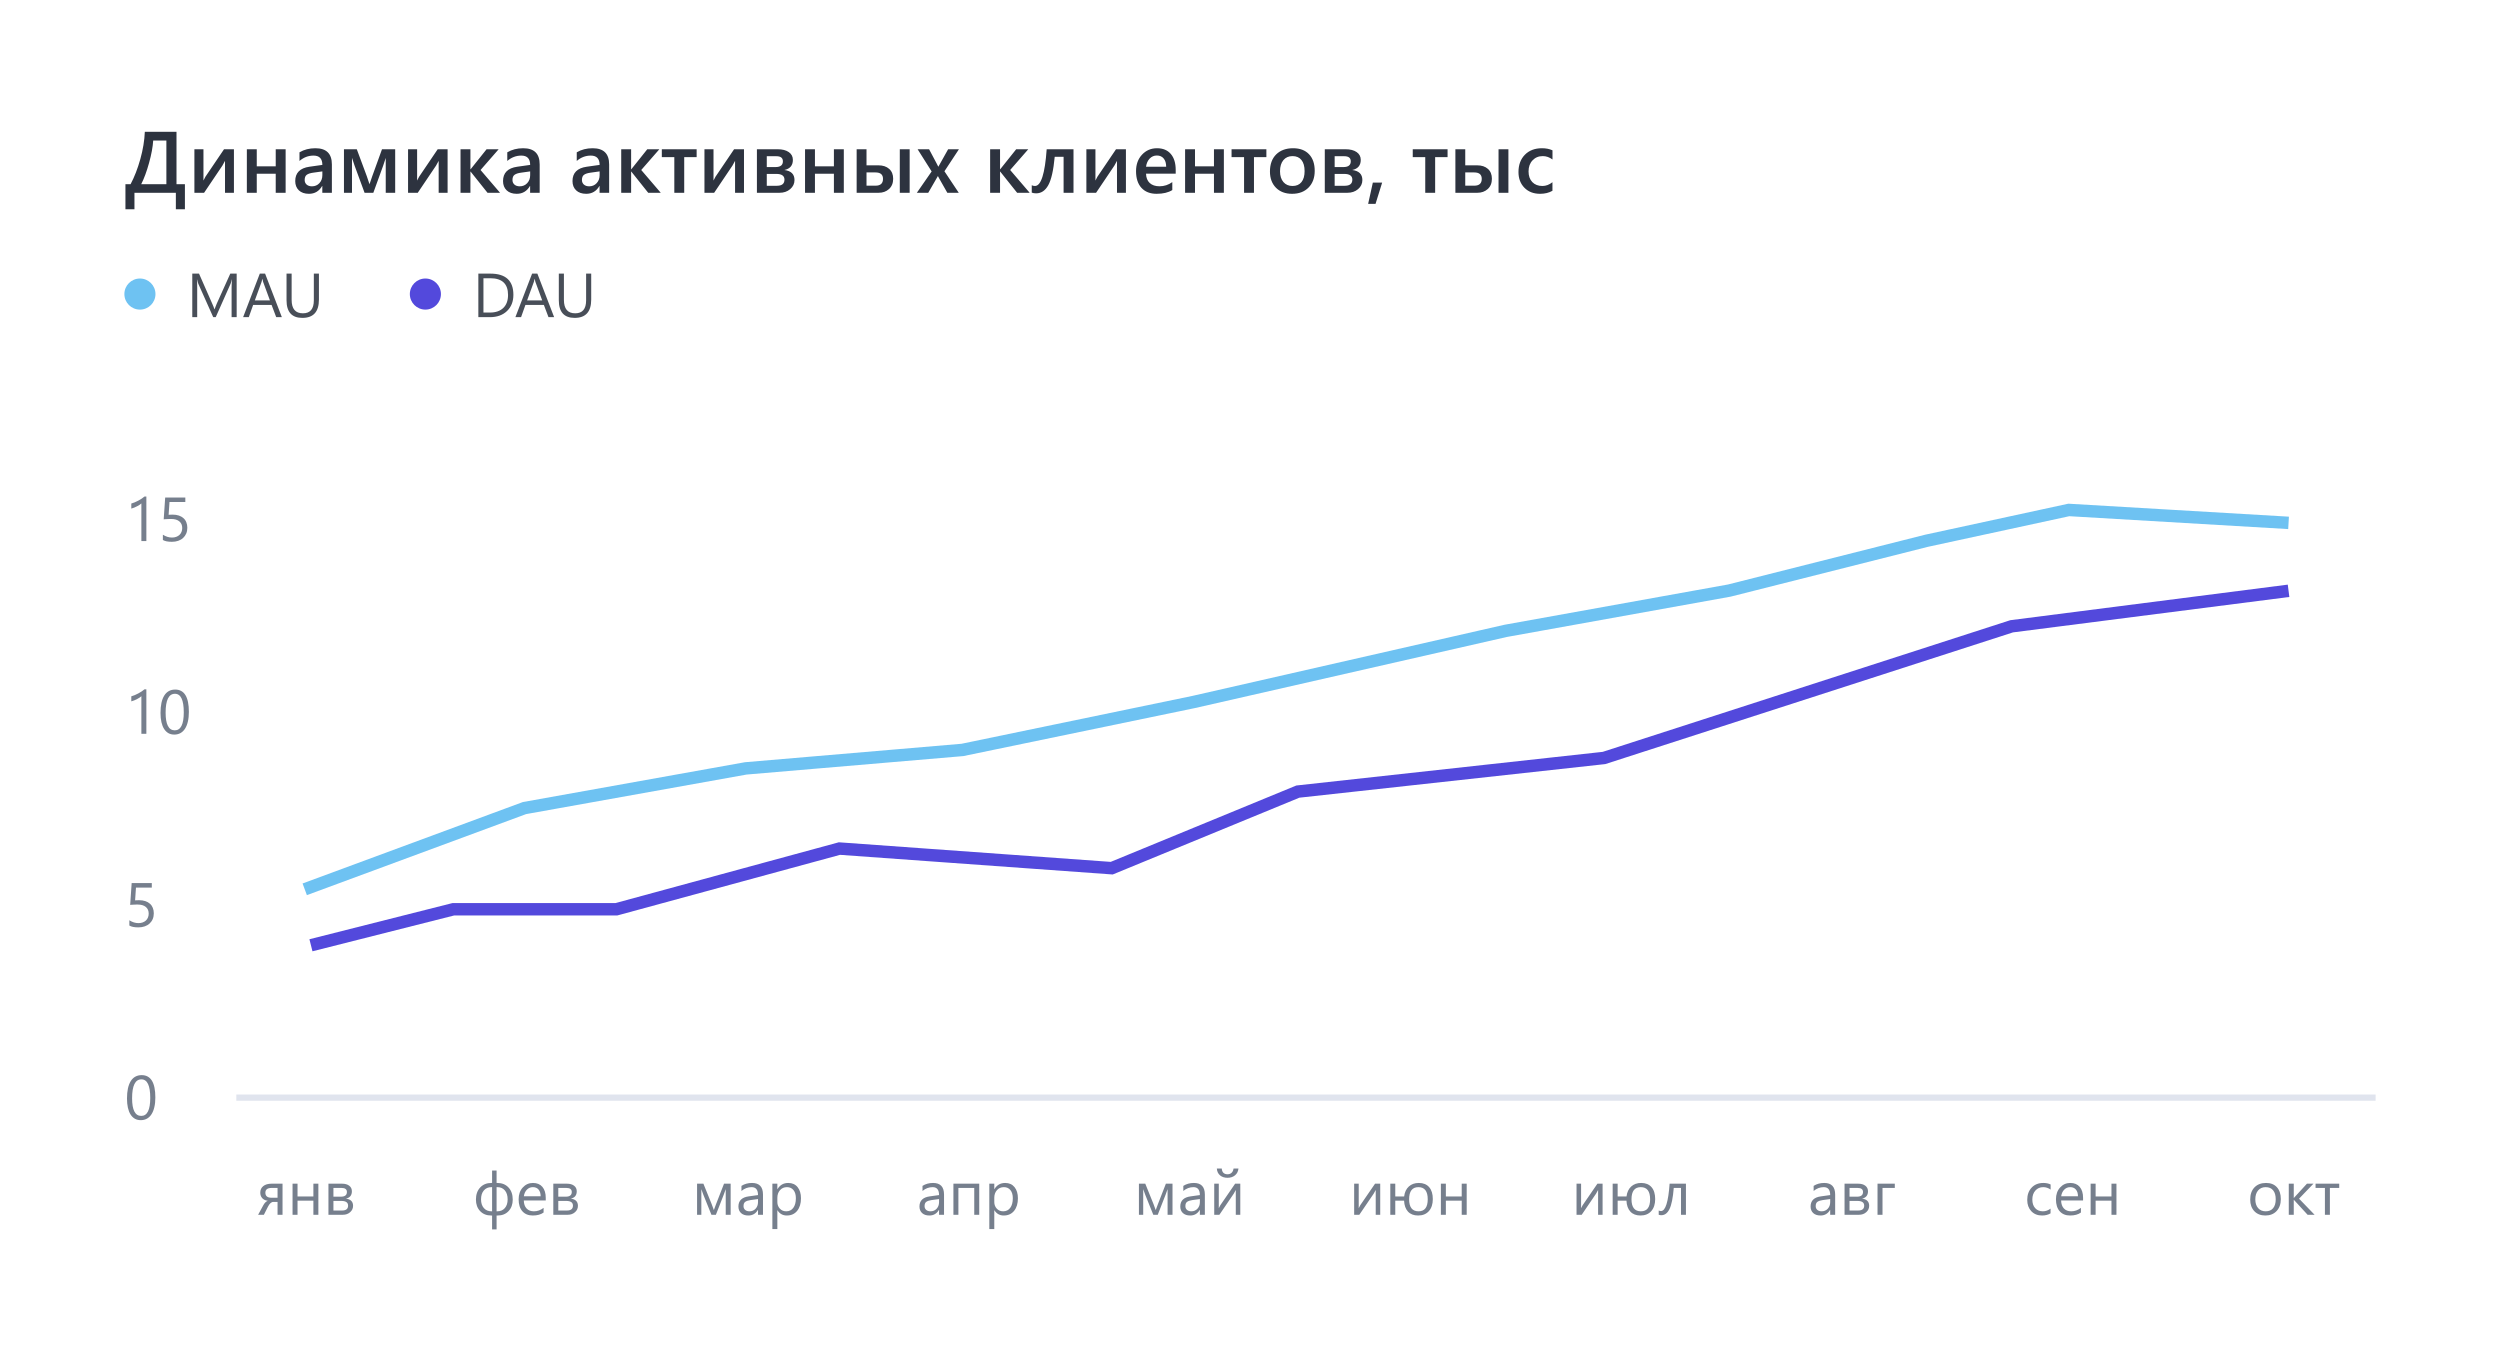 <?xml version="1.0" encoding="UTF-8"?> <svg xmlns="http://www.w3.org/2000/svg" width="402" height="217" viewBox="0 0 402 217" fill="none"> <rect width="402" height="217" fill="white"></rect> <path d="M29.734 33.645L28.278 33.645L28.278 31L21.62 31L21.62 33.645L20.171 33.645L20.171 29.619L20.998 29.619C21.613 28.466 22.135 27.122 22.564 25.586C22.992 24.046 23.233 22.583 23.288 21.197L28.381 21.197L28.381 29.619L29.734 29.619L29.734 33.645ZM26.754 29.619L26.754 22.599L24.635 22.599C24.571 23.619 24.35 24.816 23.972 26.188C23.593 27.559 23.172 28.703 22.707 29.619L26.754 29.619ZM37.616 31L36.181 31L36.181 25.866C36.09 26.049 35.95 26.301 35.764 26.625L32.817 31L31.259 31L31.259 24L32.715 24L32.715 29.031C32.765 28.913 32.872 28.708 33.036 28.416L36.023 24L37.616 24L37.616 31ZM45.929 31L44.336 31L44.336 27.938L41.287 27.938L41.287 31L39.694 31L39.694 24L41.287 24L41.287 26.748L44.336 26.748L44.336 24L45.929 24L45.929 31ZM53.366 31L51.828 31L51.828 29.906L51.801 29.906C51.318 30.745 50.609 31.164 49.675 31.164C48.987 31.164 48.447 30.977 48.055 30.604C47.667 30.23 47.474 29.735 47.474 29.12C47.474 27.799 48.235 27.028 49.757 26.81L51.835 26.516C51.835 25.518 51.361 25.019 50.413 25.019C49.579 25.019 48.827 25.306 48.157 25.88L48.157 24.492C48.895 24.055 49.748 23.836 50.714 23.836C52.482 23.836 53.366 24.706 53.366 26.447L53.366 31ZM51.835 27.561L50.365 27.767C49.91 27.826 49.565 27.938 49.333 28.102C49.105 28.261 48.991 28.544 48.991 28.949C48.991 29.245 49.096 29.489 49.306 29.681C49.52 29.867 49.805 29.961 50.16 29.961C50.643 29.961 51.042 29.792 51.356 29.455C51.675 29.113 51.835 28.685 51.835 28.17L51.835 27.561ZM63.545 31L62.027 31L62.027 25.395C61.936 25.677 61.797 26.094 61.61 26.645L60.031 31L58.623 31L57.017 26.632C56.93 26.395 56.791 25.978 56.6 25.381L56.6 31L55.308 31L55.308 24L57.372 24L58.978 28.32C59.092 28.635 59.238 29.07 59.416 29.626L59.853 28.348L61.426 24L63.545 24L63.545 31ZM71.974 31L70.538 31L70.538 25.866C70.447 26.049 70.308 26.301 70.121 26.625L67.175 31L65.616 31L65.616 24L67.072 24L67.072 29.031C67.122 28.913 67.23 28.708 67.394 28.416L70.381 24L71.974 24L71.974 31ZM80.409 31L78.393 31L75.672 27.589L75.644 27.589L75.644 31L74.052 31L74.052 24L75.644 24L75.644 27.22L75.672 27.22L78.242 24L80.184 24L77.272 27.336L80.409 31ZM86.78 31L85.242 31L85.242 29.906L85.215 29.906C84.732 30.745 84.023 31.164 83.089 31.164C82.401 31.164 81.861 30.977 81.469 30.604C81.081 30.23 80.888 29.735 80.888 29.12C80.888 27.799 81.649 27.028 83.171 26.81L85.249 26.516C85.249 25.518 84.775 25.019 83.827 25.019C82.993 25.019 82.241 25.306 81.571 25.88L81.571 24.492C82.31 24.055 83.162 23.836 84.128 23.836C85.896 23.836 86.78 24.706 86.78 26.447L86.78 31ZM85.249 27.561L83.779 27.767C83.324 27.826 82.98 27.938 82.747 28.102C82.519 28.261 82.405 28.544 82.405 28.949C82.405 29.245 82.51 29.489 82.72 29.681C82.934 29.867 83.219 29.961 83.574 29.961C84.057 29.961 84.456 29.792 84.77 29.455C85.09 29.113 85.249 28.685 85.249 28.17L85.249 27.561ZM97.95 31L96.412 31L96.412 29.906L96.385 29.906C95.902 30.745 95.193 31.164 94.259 31.164C93.571 31.164 93.031 30.977 92.639 30.604C92.251 30.23 92.058 29.735 92.058 29.12C92.058 27.799 92.819 27.028 94.341 26.81L96.419 26.516C96.419 25.518 95.945 25.019 94.997 25.019C94.163 25.019 93.411 25.306 92.741 25.88L92.741 24.492C93.48 24.055 94.332 23.836 95.298 23.836C97.066 23.836 97.95 24.706 97.95 26.447L97.95 31ZM96.419 27.561L94.949 27.767C94.493 27.826 94.149 27.938 93.917 28.102C93.689 28.261 93.575 28.544 93.575 28.949C93.575 29.245 93.68 29.489 93.89 29.681C94.104 29.867 94.389 29.961 94.744 29.961C95.227 29.961 95.626 29.792 95.94 29.455C96.259 29.113 96.419 28.685 96.419 28.17L96.419 27.561ZM106.249 31L104.232 31L101.512 27.589L101.484 27.589L101.484 31L99.892 31L99.892 24L101.484 24L101.484 27.22L101.512 27.22L104.082 24L106.023 24L103.111 27.336L106.249 31ZM112.019 25.265L110.022 25.265L110.022 31L108.43 31L108.43 25.265L106.42 25.265L106.42 24L112.019 24L112.019 25.265ZM119.634 31L118.198 31L118.198 25.866C118.107 26.049 117.968 26.301 117.781 26.625L114.835 31L113.276 31L113.276 24L114.732 24L114.732 29.031C114.783 28.913 114.89 28.708 115.054 28.416L118.041 24L119.634 24L119.634 31ZM121.712 31L121.712 24L125.055 24C125.807 24 126.401 24.153 126.839 24.458C127.276 24.763 127.495 25.18 127.495 25.709C127.495 26.602 127.037 27.145 126.121 27.336C127.21 27.473 127.755 28.01 127.755 28.949C127.755 29.528 127.525 30.016 127.064 30.412C126.604 30.804 126.032 31 125.349 31L121.712 31ZM123.298 25.121L123.298 26.864L124.699 26.864C125.492 26.864 125.889 26.557 125.889 25.941C125.889 25.395 125.542 25.121 124.85 25.121L123.298 25.121ZM123.298 27.965L123.298 29.872L124.925 29.872C125.736 29.872 126.142 29.544 126.142 28.888C126.142 28.273 125.702 27.965 124.822 27.965L123.298 27.965ZM135.685 31L134.092 31L134.092 27.938L131.043 27.938L131.043 31L129.45 31L129.45 24L131.043 24L131.043 26.748L134.092 26.748L134.092 24L135.685 24L135.685 31ZM146.273 31L144.687 31L144.687 24L146.273 24L146.273 31ZM137.749 31L137.749 24L139.335 24L139.335 26.584L141.249 26.584C141.974 26.584 142.55 26.775 142.979 27.158C143.407 27.537 143.621 28.065 143.621 28.744C143.621 29.441 143.398 29.993 142.951 30.398C142.509 30.799 141.951 31 141.276 31L137.749 31ZM139.335 27.726L139.335 29.858L140.784 29.858C141.586 29.858 141.987 29.491 141.987 28.758C141.987 28.07 141.582 27.726 140.771 27.726L139.335 27.726ZM154.196 24L151.865 27.541L154.169 31L152.33 31L151.1 28.833C151.022 28.701 150.931 28.532 150.826 28.327L150.799 28.327C150.781 28.368 150.685 28.537 150.512 28.833L149.261 31L147.429 31L149.808 27.568L147.552 24L149.397 24L150.607 26.276C150.699 26.445 150.787 26.618 150.874 26.796L150.895 26.796L152.46 24L154.196 24ZM165.571 31L163.555 31L160.834 27.589L160.807 27.589L160.807 31L159.214 31L159.214 24L160.807 24L160.807 27.22L160.834 27.22L163.404 24L165.346 24L162.434 27.336L165.571 31ZM172.619 31L171.026 31L171.026 25.21L169.598 25.21C169.397 27.375 169.053 28.897 168.565 29.776C168.082 30.651 167.431 31.089 166.61 31.089C166.337 31.089 166.102 31.05 165.906 30.973L165.906 29.79C166.066 29.867 166.237 29.906 166.419 29.906C167.399 29.906 168.028 27.938 168.306 24L172.619 24L172.619 31ZM181.048 31L179.612 31L179.612 25.866C179.521 26.049 179.382 26.301 179.195 26.625L176.249 31L174.69 31L174.69 24L176.146 24L176.146 29.031C176.197 28.913 176.304 28.708 176.468 28.416L179.455 24L181.048 24L181.048 31ZM189.053 27.931L184.281 27.931C184.299 28.578 184.498 29.077 184.876 29.428C185.259 29.779 185.783 29.954 186.448 29.954C187.196 29.954 187.882 29.731 188.506 29.284L188.506 30.562C187.868 30.963 187.025 31.164 185.977 31.164C184.947 31.164 184.138 30.847 183.55 30.214C182.966 29.576 182.675 28.68 182.675 27.527C182.675 26.438 182.996 25.552 183.639 24.868C184.286 24.18 185.088 23.836 186.045 23.836C187.002 23.836 187.743 24.144 188.267 24.759C188.791 25.374 189.053 26.229 189.053 27.322L189.053 27.931ZM187.521 26.81C187.517 26.24 187.382 25.798 187.118 25.483C186.854 25.164 186.489 25.005 186.024 25.005C185.569 25.005 185.181 25.171 184.862 25.504C184.548 25.837 184.354 26.272 184.281 26.81L187.521 26.81ZM196.798 31L195.205 31L195.205 27.938L192.156 27.938L192.156 31L190.563 31L190.563 24L192.156 24L192.156 26.748L195.205 26.748L195.205 24L196.798 24L196.798 31ZM203.634 25.265L201.638 25.265L201.638 31L200.045 31L200.045 25.265L198.035 25.265L198.035 24L203.634 24L203.634 25.265ZM207.763 31.164C206.683 31.164 205.819 30.838 205.172 30.186C204.529 29.53 204.208 28.662 204.208 27.582C204.208 26.406 204.543 25.488 205.213 24.827C205.887 24.166 206.794 23.836 207.934 23.836C209.027 23.836 209.88 24.157 210.49 24.8C211.101 25.442 211.406 26.333 211.406 27.473C211.406 28.589 211.076 29.485 210.415 30.159C209.759 30.829 208.875 31.164 207.763 31.164ZM207.838 25.101C207.218 25.101 206.728 25.317 206.368 25.75C206.008 26.183 205.828 26.78 205.828 27.541C205.828 28.275 206.01 28.854 206.375 29.277C206.74 29.697 207.227 29.906 207.838 29.906C208.462 29.906 208.941 29.699 209.273 29.284C209.611 28.869 209.779 28.279 209.779 27.514C209.779 26.744 209.611 26.149 209.273 25.73C208.941 25.31 208.462 25.101 207.838 25.101ZM213.026 31L213.026 24L216.369 24C217.121 24 217.716 24.153 218.153 24.458C218.591 24.763 218.81 25.18 218.81 25.709C218.81 26.602 218.352 27.145 217.436 27.336C218.525 27.473 219.069 28.01 219.069 28.949C219.069 29.528 218.839 30.016 218.379 30.412C217.919 30.804 217.347 31 216.663 31L213.026 31ZM214.612 25.121L214.612 26.864L216.014 26.864C216.807 26.864 217.203 26.557 217.203 25.941C217.203 25.395 216.857 25.121 216.164 25.121L214.612 25.121ZM214.612 27.965L214.612 29.872L216.239 29.872C217.05 29.872 217.456 29.544 217.456 28.888C217.456 28.273 217.016 27.965 216.137 27.965L214.612 27.965ZM222.248 29.366L221.188 32.777L219.999 32.777L220.751 29.366L222.248 29.366ZM232.769 25.265L230.772 25.265L230.772 31L229.18 31L229.18 25.265L227.17 25.265L227.17 24L232.769 24L232.769 25.265ZM242.551 31L240.965 31L240.965 24L242.551 24L242.551 31ZM234.026 31L234.026 24L235.612 24L235.612 26.584L237.526 26.584C238.251 26.584 238.827 26.775 239.256 27.158C239.684 27.537 239.898 28.065 239.898 28.744C239.898 29.441 239.675 29.993 239.229 30.398C238.786 30.799 238.228 31 237.554 31L234.026 31ZM235.612 27.726L235.612 29.858L237.062 29.858C237.864 29.858 238.265 29.491 238.265 28.758C238.265 28.07 237.859 27.726 237.048 27.726L235.612 27.726ZM249.633 30.679C249.072 31.002 248.409 31.164 247.644 31.164C246.604 31.164 245.766 30.84 245.128 30.193C244.49 29.542 244.171 28.699 244.171 27.664C244.171 26.511 244.513 25.586 245.196 24.889C245.884 24.187 246.803 23.836 247.951 23.836C248.589 23.836 249.152 23.948 249.64 24.171L249.64 25.648C249.152 25.283 248.632 25.101 248.081 25.101C247.411 25.101 246.862 25.328 246.434 25.784C246.005 26.235 245.791 26.828 245.791 27.561C245.791 28.286 245.992 28.858 246.393 29.277C246.798 29.697 247.34 29.906 248.02 29.906C248.589 29.906 249.127 29.703 249.633 29.298L249.633 30.679Z" fill="#2D333F"></path> <line x1="38" y1="176.5" x2="382" y2="176.5" stroke="#E0E4EE"></line> <path d="M45.431 195.336L44.63 195.336L44.63 193.266L43.961 193.266C43.639 193.266 43.346 193.526 43.082 194.047L42.433 195.336L41.505 195.336L42.345 193.793C42.54 193.435 42.776 193.199 43.053 193.085C42.663 193.033 42.365 192.89 42.16 192.655C41.955 192.421 41.852 192.128 41.852 191.776C41.852 191.334 42.011 190.984 42.331 190.727C42.653 190.466 43.104 190.336 43.683 190.336L45.431 190.336L45.431 195.336ZM44.63 192.597L44.63 191.02L43.683 191.02C43.009 191.02 42.672 191.275 42.672 191.786C42.672 192.326 42.999 192.597 43.654 192.597L44.63 192.597ZM51.193 195.336L50.392 195.336L50.392 193.065L47.843 193.065L47.843 195.336L47.042 195.336L47.042 190.336L47.843 190.336L47.843 192.387L50.392 192.387L50.392 190.336L51.193 190.336L51.193 195.336ZM52.814 195.336L52.814 190.336L54.992 190.336C55.483 190.336 55.87 190.445 56.154 190.663C56.44 190.881 56.583 191.179 56.583 191.557C56.583 192.204 56.264 192.598 55.626 192.738C56.391 192.836 56.774 193.222 56.774 193.896C56.774 194.302 56.616 194.644 56.3 194.921C55.988 195.198 55.599 195.336 55.133 195.336L52.814 195.336ZM53.615 191.02L53.615 192.426L54.816 192.426C55.46 192.426 55.783 192.175 55.783 191.674C55.783 191.238 55.493 191.02 54.913 191.02L53.615 191.02ZM53.615 193.109L53.615 194.652L55.001 194.652C55.649 194.652 55.973 194.39 55.973 193.866C55.973 193.362 55.61 193.109 54.884 193.109L53.615 193.109Z" fill="#767F8D"></path> <path d="M24.98 176.47C24.98 177.056 24.927 177.575 24.819 178.027C24.715 178.48 24.562 178.862 24.36 179.175C24.162 179.484 23.916 179.72 23.623 179.883C23.333 180.042 23.003 180.122 22.632 180.122C22.28 180.122 21.966 180.046 21.689 179.893C21.416 179.736 21.185 179.51 20.996 179.214C20.807 178.918 20.664 178.555 20.566 178.125C20.469 177.692 20.42 177.197 20.42 176.641C20.42 176.029 20.47 175.488 20.571 175.02C20.675 174.551 20.827 174.159 21.025 173.843C21.224 173.524 21.47 173.285 21.763 173.125C22.059 172.962 22.398 172.881 22.778 172.881C24.246 172.881 24.98 174.077 24.98 176.47ZM24.16 176.548C24.16 174.556 23.686 173.56 22.739 173.56C21.74 173.56 21.24 174.574 21.24 176.602C21.24 178.493 21.73 179.438 22.71 179.438C23.677 179.438 24.16 178.475 24.16 176.548Z" fill="#767F8D"></path> <path d="M24.731 146.861C24.731 147.203 24.673 147.512 24.556 147.789C24.439 148.066 24.271 148.303 24.053 148.502C23.838 148.701 23.578 148.854 23.271 148.961C22.965 149.068 22.625 149.122 22.251 149.122C21.6 149.122 21.116 149.024 20.801 148.829L20.801 147.979C21.276 148.285 21.763 148.438 22.261 148.438C22.515 148.438 22.742 148.401 22.944 148.326C23.149 148.251 23.324 148.147 23.467 148.014C23.61 147.88 23.719 147.719 23.794 147.53C23.872 147.341 23.911 147.135 23.911 146.91C23.911 146.454 23.758 146.098 23.452 145.841C23.146 145.58 22.702 145.45 22.119 145.45C22.025 145.45 21.925 145.452 21.821 145.455C21.717 145.458 21.613 145.463 21.509 145.47C21.405 145.473 21.302 145.478 21.201 145.484C21.104 145.491 21.014 145.499 20.933 145.509L21.172 141.998L24.409 141.998L24.409 142.721L21.865 142.721L21.724 144.776C21.828 144.77 21.939 144.765 22.056 144.762C22.173 144.755 22.277 144.752 22.368 144.752C22.739 144.752 23.071 144.801 23.364 144.898C23.657 144.996 23.905 145.136 24.106 145.318C24.311 145.497 24.466 145.719 24.57 145.982C24.678 146.243 24.731 146.536 24.731 146.861Z" fill="#767F8D"></path> <path d="M23.535 118L22.734 118L22.734 111.95C22.672 112.012 22.581 112.084 22.461 112.165C22.344 112.243 22.21 112.321 22.061 112.399C21.914 112.478 21.758 112.551 21.592 112.619C21.429 112.688 21.27 112.741 21.113 112.78L21.113 111.97C21.289 111.921 21.475 111.856 21.67 111.774C21.869 111.69 22.062 111.597 22.251 111.496C22.443 111.392 22.624 111.285 22.793 111.174C22.962 111.06 23.109 110.949 23.232 110.842L23.535 110.842L23.535 118ZM30.371 114.47C30.371 115.056 30.317 115.575 30.21 116.027C30.106 116.48 29.953 116.862 29.751 117.175C29.552 117.484 29.307 117.72 29.014 117.883C28.724 118.042 28.394 118.122 28.023 118.122C27.671 118.122 27.357 118.046 27.08 117.893C26.807 117.736 26.576 117.51 26.387 117.214C26.198 116.918 26.055 116.555 25.957 116.125C25.859 115.692 25.811 115.197 25.811 114.641C25.811 114.029 25.861 113.488 25.962 113.02C26.066 112.551 26.217 112.159 26.416 111.843C26.615 111.524 26.86 111.285 27.153 111.125C27.45 110.962 27.788 110.881 28.169 110.881C29.637 110.881 30.371 112.077 30.371 114.47ZM29.551 114.548C29.551 112.556 29.077 111.56 28.13 111.56C27.131 111.56 26.631 112.574 26.631 114.602C26.631 116.493 27.121 117.438 28.101 117.438C29.067 117.438 29.551 116.475 29.551 114.548Z" fill="#767F8D"></path> <path d="M23.535 87L22.734 87L22.734 80.95C22.672 81.012 22.581 81.084 22.461 81.165C22.344 81.243 22.21 81.321 22.061 81.399C21.914 81.478 21.758 81.551 21.592 81.619C21.429 81.688 21.27 81.741 21.113 81.78L21.113 80.97C21.289 80.921 21.475 80.856 21.67 80.774C21.869 80.69 22.062 80.597 22.251 80.496C22.443 80.392 22.624 80.284 22.793 80.174C22.962 80.06 23.109 79.949 23.232 79.842L23.535 79.842L23.535 87ZM30.122 84.861C30.122 85.203 30.064 85.512 29.946 85.789C29.829 86.066 29.662 86.303 29.443 86.502C29.229 86.701 28.968 86.853 28.662 86.961C28.356 87.068 28.016 87.122 27.642 87.122C26.991 87.122 26.507 87.024 26.191 86.829L26.191 85.98C26.667 86.285 27.153 86.439 27.651 86.439C27.905 86.439 28.133 86.401 28.335 86.326C28.54 86.251 28.714 86.147 28.857 86.014C29.001 85.88 29.11 85.719 29.185 85.53C29.263 85.341 29.302 85.135 29.302 84.91C29.302 84.454 29.149 84.098 28.843 83.841C28.537 83.58 28.092 83.45 27.51 83.45C27.415 83.45 27.316 83.452 27.212 83.455C27.108 83.458 27.004 83.463 26.899 83.47C26.795 83.473 26.693 83.478 26.592 83.484C26.494 83.491 26.405 83.499 26.323 83.509L26.562 79.998L29.8 79.998L29.8 80.721L27.256 80.721L27.114 82.776C27.218 82.77 27.329 82.765 27.446 82.762C27.564 82.755 27.668 82.752 27.759 82.752C28.13 82.752 28.462 82.801 28.755 82.898C29.048 82.996 29.295 83.136 29.497 83.318C29.702 83.497 29.857 83.719 29.961 83.982C30.068 84.243 30.122 84.536 30.122 84.861Z" fill="#767F8D"></path> <path d="M79.851 195.453L79.851 197.689L79.128 197.689L79.128 195.453L78.972 195.453C78.243 195.453 77.653 195.217 77.204 194.745C76.755 194.273 76.53 193.656 76.53 192.895C76.53 192.084 76.757 191.436 77.209 190.951C77.665 190.463 78.265 190.219 79.011 190.219L79.128 190.219L79.128 188.217L79.851 188.217L79.851 190.219L79.958 190.219C80.71 190.219 81.312 190.461 81.765 190.946C82.221 191.428 82.448 192.077 82.448 192.895C82.448 193.656 82.225 194.273 81.779 194.745C81.334 195.217 80.748 195.453 80.022 195.453L79.851 195.453ZM79.851 190.893L79.851 194.779L79.958 194.779C80.466 194.779 80.871 194.608 81.174 194.267C81.477 193.922 81.628 193.454 81.628 192.865C81.628 192.247 81.478 191.763 81.179 191.415C80.883 191.067 80.484 190.893 79.983 190.893L79.851 190.893ZM79.128 194.779L79.128 190.893L79.011 190.893C78.51 190.893 78.108 191.068 77.805 191.42C77.502 191.768 77.351 192.25 77.351 192.865C77.351 193.448 77.502 193.913 77.805 194.262C78.111 194.607 78.519 194.779 79.03 194.779L79.128 194.779ZM87.756 193.036L84.226 193.036C84.239 193.593 84.388 194.022 84.675 194.325C84.961 194.628 85.355 194.779 85.857 194.779C86.42 194.779 86.937 194.594 87.409 194.223L87.409 194.975C86.97 195.294 86.389 195.453 85.666 195.453C84.96 195.453 84.405 195.227 84.001 194.774C83.597 194.319 83.396 193.679 83.396 192.855C83.396 192.077 83.615 191.444 84.055 190.956C84.498 190.465 85.046 190.219 85.7 190.219C86.355 190.219 86.861 190.43 87.219 190.854C87.577 191.277 87.756 191.864 87.756 192.616L87.756 193.036ZM86.936 192.357C86.932 191.895 86.82 191.535 86.599 191.278C86.381 191.021 86.076 190.893 85.686 190.893C85.308 190.893 84.987 191.028 84.724 191.298C84.46 191.568 84.297 191.921 84.236 192.357L86.936 192.357ZM88.972 195.336L88.972 190.336L91.15 190.336C91.641 190.336 92.028 190.445 92.312 190.663C92.598 190.881 92.741 191.179 92.741 191.557C92.741 192.204 92.422 192.598 91.784 192.738C92.549 192.836 92.932 193.222 92.932 193.896C92.932 194.302 92.774 194.644 92.458 194.921C92.146 195.198 91.757 195.336 91.291 195.336L88.972 195.336ZM89.773 191.02L89.773 192.426L90.974 192.426C91.618 192.426 91.941 192.175 91.941 191.674C91.941 191.238 91.651 191.02 91.071 191.02L89.773 191.02ZM89.773 193.109L89.773 194.652L91.159 194.652C91.807 194.652 92.131 194.39 92.131 193.866C92.131 193.362 91.768 193.109 91.042 193.109L89.773 193.109Z" fill="#767F8D"></path> <path d="M117.488 195.336L116.697 195.336L116.697 191.215C116.626 191.423 116.515 191.729 116.365 192.133L115.115 195.336L114.397 195.336L113.108 192.133C113.04 191.96 112.929 191.654 112.776 191.215L112.776 195.336L112.088 195.336L112.088 190.336L113.108 190.336L114.427 193.598C114.521 193.835 114.641 194.164 114.788 194.584L115.144 193.617L116.424 190.336L117.488 190.336L117.488 195.336ZM122.688 195.336L121.888 195.336L121.888 194.555L121.868 194.555C121.52 195.154 121.007 195.453 120.33 195.453C119.832 195.453 119.441 195.321 119.158 195.058C118.878 194.794 118.738 194.444 118.738 194.008C118.738 193.074 119.288 192.53 120.389 192.377L121.888 192.167C121.888 191.317 121.544 190.893 120.857 190.893C120.255 190.893 119.711 191.098 119.226 191.508L119.226 190.688C119.718 190.375 120.284 190.219 120.926 190.219C122.101 190.219 122.688 190.84 122.688 192.084L122.688 195.336ZM121.888 192.807L120.682 192.973C120.31 193.025 120.03 193.118 119.842 193.251C119.653 193.381 119.558 193.614 119.558 193.949C119.558 194.193 119.645 194.394 119.817 194.55C119.993 194.703 120.226 194.779 120.516 194.779C120.913 194.779 121.24 194.641 121.497 194.364C121.757 194.084 121.888 193.731 121.888 193.305L121.888 192.807ZM125.017 194.613L124.998 194.613L124.998 197.636L124.197 197.636L124.197 190.336L124.998 190.336L124.998 191.215L125.017 191.215C125.411 190.551 125.988 190.219 126.746 190.219C127.391 190.219 127.893 190.443 128.255 190.893C128.616 191.339 128.797 191.938 128.797 192.689C128.797 193.526 128.593 194.197 128.186 194.701C127.78 195.202 127.223 195.453 126.516 195.453C125.869 195.453 125.369 195.173 125.017 194.613ZM124.998 192.597L124.998 193.295C124.998 193.708 125.131 194.06 125.398 194.35C125.669 194.636 126.01 194.779 126.424 194.779C126.909 194.779 127.288 194.594 127.561 194.223C127.838 193.852 127.976 193.336 127.976 192.675C127.976 192.118 127.848 191.682 127.591 191.366C127.334 191.05 126.985 190.893 126.546 190.893C126.08 190.893 125.706 191.055 125.423 191.381C125.14 191.703 124.998 192.108 124.998 192.597Z" fill="#767F8D"></path> <path d="M151.8 195.336L151 195.336L151 194.555L150.98 194.555C150.632 195.154 150.119 195.453 149.442 195.453C148.944 195.453 148.553 195.321 148.27 195.058C147.99 194.794 147.85 194.444 147.85 194.008C147.85 193.074 148.4 192.53 149.501 192.377L151 192.167C151 191.317 150.656 190.893 149.969 190.893C149.367 190.893 148.824 191.098 148.339 191.508L148.339 190.688C148.83 190.375 149.396 190.219 150.038 190.219C151.213 190.219 151.8 190.84 151.8 192.084L151.8 195.336ZM151 192.807L149.794 192.973C149.422 193.025 149.143 193.118 148.954 193.251C148.765 193.381 148.671 193.614 148.671 193.949C148.671 194.193 148.757 194.394 148.929 194.55C149.105 194.703 149.338 194.779 149.628 194.779C150.025 194.779 150.352 194.641 150.609 194.364C150.869 194.084 151 193.731 151 193.305L151 192.807ZM157.46 195.336L156.659 195.336L156.659 191.02L154.11 191.02L154.11 195.336L153.309 195.336L153.309 190.336L157.46 190.336L157.46 195.336ZM159.901 194.613L159.881 194.613L159.881 197.636L159.081 197.636L159.081 190.336L159.881 190.336L159.881 191.215L159.901 191.215C160.295 190.551 160.871 190.219 161.63 190.219C162.274 190.219 162.777 190.443 163.138 190.893C163.5 191.339 163.68 191.938 163.68 192.689C163.68 193.526 163.477 194.197 163.07 194.701C162.663 195.202 162.106 195.453 161.4 195.453C160.752 195.453 160.253 195.173 159.901 194.613ZM159.881 192.597L159.881 193.295C159.881 193.708 160.015 194.06 160.282 194.35C160.552 194.636 160.894 194.779 161.307 194.779C161.792 194.779 162.172 194.594 162.445 194.223C162.722 193.852 162.86 193.336 162.86 192.675C162.86 192.118 162.731 191.682 162.474 191.366C162.217 191.05 161.869 190.893 161.429 190.893C160.964 190.893 160.589 191.055 160.306 191.381C160.023 191.703 159.881 192.108 159.881 192.597Z" fill="#767F8D"></path> <path d="M188.539 195.336L187.748 195.336L187.748 191.215C187.677 191.423 187.566 191.729 187.416 192.133L186.166 195.336L185.449 195.336L184.16 192.133C184.091 191.96 183.981 191.654 183.828 191.215L183.828 195.336L183.139 195.336L183.139 190.336L184.16 190.336L185.478 193.598C185.572 193.835 185.693 194.164 185.839 194.584L186.196 193.617L187.475 190.336L188.539 190.336L188.539 195.336ZM193.74 195.336L192.939 195.336L192.939 194.555L192.919 194.555C192.571 195.154 192.058 195.453 191.381 195.453C190.883 195.453 190.493 195.321 190.209 195.058C189.929 194.794 189.789 194.444 189.789 194.008C189.789 193.074 190.34 192.53 191.44 192.377L192.939 192.167C192.939 191.317 192.595 190.893 191.909 190.893C191.306 190.893 190.763 191.098 190.278 191.508L190.278 190.688C190.769 190.375 191.336 190.219 191.977 190.219C193.152 190.219 193.74 190.84 193.74 192.084L193.74 195.336ZM192.939 192.807L191.733 192.973C191.362 193.025 191.082 193.118 190.893 193.251C190.704 193.381 190.61 193.614 190.61 193.949C190.61 194.193 190.696 194.394 190.869 194.55C191.044 194.703 191.277 194.779 191.567 194.779C191.964 194.779 192.291 194.641 192.548 194.364C192.809 194.084 192.939 193.731 192.939 193.305L192.939 192.807ZM199.438 195.336L198.715 195.336L198.715 191.347C198.644 191.487 198.535 191.684 198.388 191.938L196.078 195.336L195.248 195.336L195.248 190.336L195.981 190.336L195.981 194.276C196.02 194.182 196.105 194.021 196.235 193.793L198.608 190.336L199.438 190.336L199.438 195.336ZM199.145 187.904C199.096 188.363 198.911 188.726 198.588 188.993C198.269 189.257 197.869 189.389 197.387 189.389C196.892 189.389 196.489 189.257 196.176 188.993C195.867 188.726 195.698 188.363 195.668 187.904L196.459 187.904C196.505 188.516 196.817 188.822 197.397 188.822C197.657 188.822 197.872 188.743 198.041 188.583C198.211 188.42 198.315 188.194 198.354 187.904L199.145 187.904Z" fill="#767F8D"></path> <path d="M221.939 195.336L221.216 195.336L221.216 191.347C221.144 191.487 221.035 191.684 220.889 191.938L218.579 195.336L217.749 195.336L217.749 190.336L218.482 190.336L218.482 194.276C218.521 194.182 218.605 194.021 218.735 193.793L221.109 190.336L221.939 190.336L221.939 195.336ZM225.776 193.065L224.36 193.065L224.36 195.336L223.56 195.336L223.56 190.336L224.36 190.336L224.36 192.387L225.786 192.387C225.871 191.703 226.122 191.171 226.538 190.79C226.958 190.409 227.495 190.219 228.15 190.219C228.862 190.219 229.414 190.443 229.805 190.893C230.199 191.342 230.396 191.983 230.396 192.816C230.396 193.627 230.186 194.27 229.766 194.745C229.346 195.217 228.768 195.453 228.032 195.453C227.339 195.453 226.797 195.245 226.406 194.828C226.019 194.408 225.809 193.821 225.776 193.065ZM228.081 190.893C227.085 190.893 226.587 191.544 226.587 192.846C226.587 194.135 227.092 194.779 228.101 194.779C229.087 194.779 229.58 194.135 229.58 192.846C229.58 191.544 229.081 190.893 228.081 190.893ZM235.845 195.336L235.044 195.336L235.044 193.065L232.495 193.065L232.495 195.336L231.694 195.336L231.694 190.336L232.495 190.336L232.495 192.387L235.044 192.387L235.044 190.336L235.845 190.336L235.845 195.336Z" fill="#767F8D"></path> <path d="M295.094 195.336L294.294 195.336L294.294 194.555L294.274 194.555C293.926 195.154 293.413 195.453 292.736 195.453C292.238 195.453 291.847 195.321 291.564 195.058C291.284 194.794 291.144 194.444 291.144 194.008C291.144 193.074 291.694 192.53 292.795 192.377L294.294 192.167C294.294 191.317 293.95 190.893 293.263 190.893C292.661 190.893 292.117 191.098 291.632 191.508L291.632 190.688C292.124 190.375 292.69 190.219 293.332 190.219C294.507 190.219 295.094 190.84 295.094 192.084L295.094 195.336ZM294.294 192.807L293.088 192.973C292.716 193.025 292.436 193.118 292.248 193.251C292.059 193.381 291.964 193.614 291.964 193.949C291.964 194.193 292.051 194.394 292.223 194.55C292.399 194.703 292.632 194.779 292.922 194.779C293.319 194.779 293.646 194.641 293.903 194.364C294.163 194.084 294.294 193.731 294.294 193.305L294.294 192.807ZM296.603 195.336L296.603 190.336L298.781 190.336C299.272 190.336 299.66 190.445 299.943 190.663C300.229 190.881 300.373 191.179 300.373 191.557C300.373 192.204 300.054 192.598 299.416 192.738C300.181 192.836 300.563 193.222 300.563 193.896C300.563 194.302 300.405 194.644 300.089 194.921C299.777 195.198 299.388 195.336 298.922 195.336L296.603 195.336ZM297.404 191.02L297.404 192.426L298.605 192.426C299.25 192.426 299.572 192.175 299.572 191.674C299.572 191.238 299.282 191.02 298.703 191.02L297.404 191.02ZM297.404 193.109L297.404 194.652L298.791 194.652C299.438 194.652 299.762 194.39 299.762 193.866C299.762 193.362 299.399 193.109 298.673 193.109L297.404 193.109ZM304.684 191.02L302.707 191.02L302.707 195.336L301.906 195.336L301.906 190.336L304.684 190.336L304.684 191.02Z" fill="#767F8D"></path> <path d="M364.266 195.453C363.527 195.453 362.936 195.22 362.493 194.755C362.054 194.286 361.834 193.666 361.834 192.895C361.834 192.055 362.064 191.399 362.523 190.927C362.982 190.455 363.602 190.219 364.383 190.219C365.128 190.219 365.709 190.448 366.126 190.907C366.546 191.366 366.756 192.003 366.756 192.816C366.756 193.614 366.53 194.254 366.077 194.735C365.628 195.214 365.024 195.453 364.266 195.453ZM364.324 190.893C363.81 190.893 363.403 191.068 363.104 191.42C362.804 191.768 362.654 192.25 362.654 192.865C362.654 193.458 362.806 193.925 363.109 194.267C363.411 194.608 363.817 194.779 364.324 194.779C364.842 194.779 365.239 194.612 365.516 194.276C365.796 193.941 365.936 193.464 365.936 192.846C365.936 192.221 365.796 191.739 365.516 191.4C365.239 191.062 364.842 190.893 364.324 190.893ZM372.186 195.336L371.063 195.336L368.856 192.934L368.836 192.934L368.836 195.336L368.035 195.336L368.035 190.336L368.836 190.336L368.836 192.626L368.856 192.626L370.955 190.336L372.005 190.336L369.686 192.748L372.186 195.336ZM376.146 191.02L374.647 191.02L374.647 195.336L373.846 195.336L373.846 191.02L372.342 191.02L372.342 190.336L376.146 190.336L376.146 191.02Z" fill="#767F8D"></path> <path d="M257.696 195.336L256.974 195.336L256.974 191.347C256.902 191.487 256.793 191.684 256.646 191.938L254.337 195.336L253.507 195.336L253.507 190.336L254.239 190.336L254.239 194.276C254.278 194.182 254.363 194.021 254.493 193.793L256.866 190.336L257.696 190.336L257.696 195.336ZM261.534 193.065L260.118 193.065L260.118 195.336L259.317 195.336L259.317 190.336L260.118 190.336L260.118 192.387L261.544 192.387C261.628 191.703 261.879 191.171 262.296 190.79C262.716 190.409 263.253 190.219 263.907 190.219C264.62 190.219 265.172 190.443 265.562 190.893C265.956 191.342 266.153 191.983 266.153 192.816C266.153 193.627 265.943 194.27 265.523 194.745C265.103 195.217 264.526 195.453 263.79 195.453C263.097 195.453 262.555 195.245 262.164 194.828C261.777 194.408 261.567 193.821 261.534 193.065ZM263.839 190.893C262.843 190.893 262.345 191.544 262.345 192.846C262.345 194.135 262.849 194.779 263.858 194.779C264.845 194.779 265.338 194.135 265.338 192.846C265.338 191.544 264.838 190.893 263.839 190.893ZM271.099 195.336L270.304 195.336L270.304 191.015L269.141 191.015C269.008 192.632 268.779 193.769 268.453 194.423C268.131 195.077 267.696 195.404 267.149 195.404C266.983 195.404 266.84 195.382 266.72 195.336L266.72 194.647C266.834 194.706 266.957 194.735 267.091 194.735C267.807 194.735 268.267 193.269 268.473 190.336L271.099 190.336L271.099 195.336Z" fill="#767F8D"></path> <path d="M329.729 195.106C329.345 195.338 328.889 195.453 328.362 195.453C327.649 195.453 327.073 195.222 326.633 194.76C326.197 194.294 325.979 193.692 325.979 192.953C325.979 192.13 326.215 191.469 326.687 190.971C327.159 190.469 327.789 190.219 328.577 190.219C329.016 190.219 329.403 190.3 329.739 190.463L329.739 191.283C329.368 191.023 328.97 190.893 328.547 190.893C328.036 190.893 327.616 191.076 327.287 191.444C326.962 191.809 326.799 192.289 326.799 192.885C326.799 193.471 326.952 193.933 327.258 194.271C327.567 194.61 327.981 194.779 328.498 194.779C328.935 194.779 329.345 194.634 329.729 194.345L329.729 195.106ZM334.958 193.036L331.428 193.036C331.441 193.593 331.591 194.022 331.877 194.325C332.164 194.628 332.558 194.779 333.059 194.779C333.622 194.779 334.14 194.594 334.612 194.223L334.612 194.975C334.172 195.294 333.591 195.453 332.869 195.453C332.162 195.453 331.607 195.227 331.203 194.774C330.8 194.319 330.598 193.679 330.598 192.855C330.598 192.077 330.818 191.444 331.257 190.956C331.7 190.465 332.248 190.219 332.903 190.219C333.557 190.219 334.063 190.43 334.421 190.854C334.779 191.277 334.958 191.864 334.958 192.616L334.958 193.036ZM334.138 192.357C334.135 191.895 334.023 191.535 333.801 191.278C333.583 191.021 333.279 190.893 332.888 190.893C332.51 190.893 332.19 191.028 331.926 191.298C331.662 191.568 331.5 191.921 331.438 192.357L334.138 192.357ZM340.325 195.336L339.524 195.336L339.524 193.065L336.975 193.065L336.975 195.336L336.174 195.336L336.174 190.336L336.975 190.336L336.975 192.387L339.524 192.387L339.524 190.336L340.325 190.336L340.325 195.336Z" fill="#767F8D"></path> <path d="M38.057 51L37.241 51L37.241 46.303C37.241 45.932 37.264 45.477 37.31 44.94L37.29 44.94C37.212 45.256 37.142 45.482 37.08 45.619L34.688 51L34.287 51L31.899 45.658C31.831 45.502 31.761 45.263 31.689 44.94L31.67 44.94C31.696 45.22 31.709 45.678 31.709 46.312L31.709 51L30.918 51L30.918 43.998L32.002 43.998L34.15 48.881C34.316 49.255 34.424 49.535 34.473 49.721L34.502 49.721C34.642 49.337 34.754 49.05 34.839 48.861L37.031 43.998L38.057 43.998L38.057 51ZM45.322 51L44.414 51L43.672 49.037L40.703 49.037L40.005 51L39.092 51L41.777 43.998L42.627 43.998L45.322 51ZM43.403 48.3L42.305 45.316C42.269 45.219 42.233 45.062 42.197 44.848L42.178 44.848C42.145 45.046 42.108 45.203 42.065 45.316L40.977 48.3L43.403 48.3ZM51.284 48.168C51.284 50.134 50.397 51.117 48.623 51.117C46.924 51.117 46.074 50.172 46.074 48.28L46.074 43.998L46.895 43.998L46.895 48.227C46.895 49.662 47.5 50.38 48.711 50.38C49.88 50.38 50.464 49.687 50.464 48.3L50.464 43.998L51.284 43.998L51.284 48.168Z" fill="#484E58"></path> <circle cx="22.5" cy="47.285" r="2.5" fill="#6EC2F2"></circle> <path d="M76.918 51L76.918 43.998L78.852 43.998C81.319 43.998 82.553 45.136 82.553 47.411C82.553 48.492 82.209 49.361 81.522 50.019C80.839 50.673 79.922 51 78.773 51L76.918 51ZM77.738 44.74L77.738 50.258L78.783 50.258C79.701 50.258 80.416 50.012 80.927 49.52C81.438 49.029 81.693 48.332 81.693 47.431C81.693 45.637 80.74 44.74 78.832 44.74L77.738 44.74ZM89.106 51L88.197 51L87.455 49.037L84.486 49.037L83.788 51L82.875 51L85.561 43.998L86.41 43.998L89.106 51ZM87.186 48.3L86.088 45.316C86.052 45.219 86.016 45.062 85.981 44.848L85.961 44.848C85.928 45.046 85.891 45.203 85.849 45.316L84.76 48.3L87.186 48.3ZM95.067 48.168C95.067 50.134 94.18 51.117 92.406 51.117C90.707 51.117 89.857 50.172 89.857 48.28L89.857 43.998L90.678 43.998L90.678 48.227C90.678 49.662 91.283 50.38 92.494 50.38C93.663 50.38 94.247 49.687 94.247 48.3L94.247 43.998L95.067 43.998L95.067 48.168Z" fill="#484E58"></path> <circle cx="68.402" cy="47.285" r="2.5" fill="#5349DC"></circle> <path d="M49 143L84.335 129.939L119.916 123.557L154.757 120.589L191.935 112.881L242.104 101.444L278.074 94.963L309.785 86.956L332.665 82L368 84.078" stroke="#6EC2F2" stroke-width="2"></path> <path d="M50 152L72.891 146.211H99.112L134.98 136.449L178.764 139.603L208.695 127.288L257.921 121.882L323.474 100.707L368 95" stroke="#5349DC" stroke-width="2"></path> </svg> 